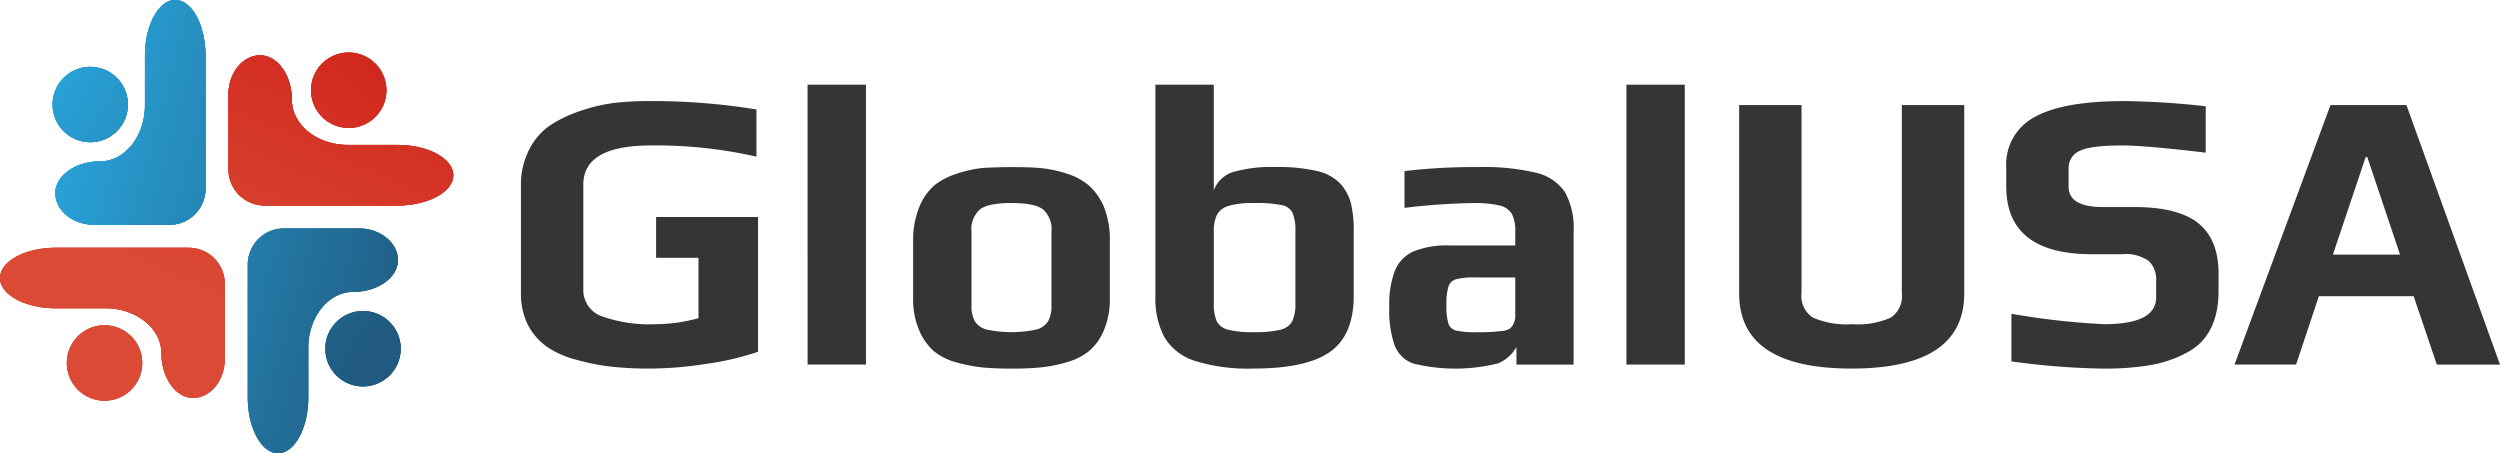 <svg xmlns="http://www.w3.org/2000/svg" xmlns:xlink="http://www.w3.org/1999/xlink" width="324" height="58.741" viewBox="0 0 324 58.741">
  <defs>
    <linearGradient id="linear-gradient" x1="0.881" y1="1.138" x2="-0.058" y2="0.327" gradientUnits="objectBoundingBox">
      <stop offset="0" stop-color="#d24c34"/>
      <stop offset="0.389" stop-color="#d14932"/>
      <stop offset="0.589" stop-color="#d1412d"/>
      <stop offset="0.745" stop-color="#cf3425"/>
      <stop offset="0.879" stop-color="#ce2119"/>
      <stop offset="0.998" stop-color="#cc090a"/>
      <stop offset="1" stop-color="#cc090a"/>
    </linearGradient>
    <linearGradient id="linear-gradient-2" x1="0.933" y1="0.75" x2="0.067" y2="0.25" gradientUnits="objectBoundingBox">
      <stop offset="0" stop-color="#d24c34"/>
      <stop offset="0.313" stop-color="#d14932"/>
      <stop offset="0.531" stop-color="#d0402c"/>
      <stop offset="0.72" stop-color="#cf3022"/>
      <stop offset="0.892" stop-color="#cd1a15"/>
      <stop offset="1" stop-color="#cc090a"/>
    </linearGradient>
    <linearGradient id="linear-gradient-3" x1="1.058" y1="0.673" x2="0.119" y2="-0.138" gradientUnits="objectBoundingBox">
      <stop offset="0" stop-color="#d24c34"/>
      <stop offset="0.327" stop-color="#d14932"/>
      <stop offset="0.541" stop-color="#d0402c"/>
      <stop offset="0.724" stop-color="#cf3123"/>
      <stop offset="0.887" stop-color="#cd1c16"/>
      <stop offset="1" stop-color="#cc090a"/>
    </linearGradient>
    <linearGradient id="linear-gradient-4" x1="0.933" y1="0.75" x2="0.067" y2="0.25" gradientUnits="objectBoundingBox">
      <stop offset="0" stop-color="#d24c34"/>
      <stop offset="0.285" stop-color="#d14832"/>
      <stop offset="0.511" stop-color="#d03e2b"/>
      <stop offset="0.717" stop-color="#cf2e21"/>
      <stop offset="0.91" stop-color="#cd1612"/>
      <stop offset="1" stop-color="#cc090a"/>
    </linearGradient>
    <linearGradient id="linear-gradient-5" x1="-0.531" y1="1.31" x2="0.79" y2="-0.67" gradientUnits="objectBoundingBox">
      <stop offset="0" stop-color="#da4a34"/>
      <stop offset="1" stop-color="#ce1d17"/>
    </linearGradient>
    <linearGradient id="linear-gradient-6" x1="-2.679" y1="2.647" x2="1.26" y2="-1.297" xlink:href="#linear-gradient-5"/>
    <linearGradient id="linear-gradient-11" x1="0.485" y1="0.029" x2="1.806" y2="-1.951" xlink:href="#linear-gradient-5"/>
    <linearGradient id="linear-gradient-12" x1="0.561" y1="-0.972" x2="4.5" y2="-4.916" xlink:href="#linear-gradient-5"/>
    <linearGradient id="linear-gradient-17" x1="0.031" y1="0.5" x2="1.031" y2="0.5" gradientUnits="objectBoundingBox">
      <stop offset="0.477" stop-color="#2da2c4"/>
      <stop offset="0.57" stop-color="#2c9dbf"/>
      <stop offset="0.67" stop-color="#2990b3"/>
      <stop offset="0.774" stop-color="#257a9e"/>
      <stop offset="0.881" stop-color="#205c82"/>
      <stop offset="0.989" stop-color="#18355d"/>
      <stop offset="1" stop-color="#183159"/>
    </linearGradient>
    <linearGradient id="linear-gradient-18" y1="0.5" x2="1" y2="0.5" gradientUnits="objectBoundingBox">
      <stop offset="0" stop-color="#2da2c4"/>
      <stop offset="1" stop-color="#183159"/>
    </linearGradient>
    <linearGradient id="linear-gradient-19" x1="0.075" y1="0.5" x2="1.075" y2="0.5" gradientUnits="objectBoundingBox">
      <stop offset="0" stop-color="#2da2c4"/>
      <stop offset="0.165" stop-color="#2c9dbf"/>
      <stop offset="0.354" stop-color="#298fb2"/>
      <stop offset="0.555" stop-color="#25789c"/>
      <stop offset="0.675" stop-color="#22678c"/>
      <stop offset="0.76" stop-color="#216287"/>
      <stop offset="0.853" stop-color="#1e557b"/>
      <stop offset="0.949" stop-color="#1a3f66"/>
      <stop offset="1" stop-color="#183159"/>
    </linearGradient>
    <linearGradient id="linear-gradient-21" x1="0.012" y1="-0.094" x2="2.62" y2="0.991" gradientUnits="objectBoundingBox">
      <stop offset="0" stop-color="#29abe2"/>
      <stop offset="0.976" stop-color="#205c82"/>
      <stop offset="1" stop-color="#205a80"/>
    </linearGradient>
    <linearGradient id="linear-gradient-22" x1="0.061" y1="-1.167" x2="5.255" y2="2.068" xlink:href="#linear-gradient-21"/>
    <linearGradient id="linear-gradient-27" x1="-1.269" y1="-1.11" x2="1.338" y2="-0.025" xlink:href="#linear-gradient-21"/>
    <linearGradient id="linear-gradient-28" x1="-3.557" y1="-4.406" x2="1.637" y2="-1.171" xlink:href="#linear-gradient-21"/>
  </defs>
  <g id="Group_1457" data-name="Group 1457" transform="translate(-106.154 -521.813)">
    <g id="Group_2" data-name="Group 2" transform="translate(173.663 532.789)">
      <g id="Group_1" data-name="Group 1" transform="translate(0 0)">
        <path id="Path_51" data-name="Path 51" d="M287.13,589.085a27.622,27.622,0,0,1-4.4-.881,11.922,11.922,0,0,1-3.834-1.684,8.044,8.044,0,0,1-2.435-2.772,8.934,8.934,0,0,1-.933-4.145V565.612a10.006,10.006,0,0,1,1.036-4.586,8.413,8.413,0,0,1,2.8-3.239,17.253,17.253,0,0,1,3.964-1.865,22.2,22.2,0,0,1,4.534-1.036,41.71,41.71,0,0,1,4.508-.207,83.137,83.137,0,0,1,13.68,1.088v6.114a58.56,58.56,0,0,0-13.68-1.451q-8.758,0-8.757,5.079v13.524a3.593,3.593,0,0,0,2.358,3.524,18.6,18.6,0,0,0,7.125,1.036,21.073,21.073,0,0,0,5.441-.778v-7.824h-5.493v-5.286h13.213v17.462a36.367,36.367,0,0,1-6.607,1.555,48.578,48.578,0,0,1-7.383.622A44.932,44.932,0,0,1,287.13,589.085Z" transform="translate(-275.523 -552.555)" fill="#353535"/>
        <path id="Path_52" data-name="Path 52" d="M368.731,549.349H376.3v36.272h-7.565Z" transform="translate(-331.579 -549.349)" fill="#353535"/>
        <path id="Path_53" data-name="Path 53" d="M411.964,602.089a20.235,20.235,0,0,1-3.213-.622,7.882,7.882,0,0,1-3.005-1.477,7.355,7.355,0,0,1-1.917-2.721,9.974,9.974,0,0,1-.777-4.145v-7.409a11.252,11.252,0,0,1,.777-4.353,7.385,7.385,0,0,1,2.021-2.9,9.16,9.16,0,0,1,2.876-1.477,15.508,15.508,0,0,1,3.5-.751q1.969-.1,3.575-.1,2.383,0,3.809.129a15.955,15.955,0,0,1,3.135.648,8.5,8.5,0,0,1,3.031,1.555,7.883,7.883,0,0,1,1.995,2.8,11.558,11.558,0,0,1,.777,4.457v7.409a10.374,10.374,0,0,1-.751,4.094,7.075,7.075,0,0,1-1.943,2.747,7.848,7.848,0,0,1-2.824,1.425,17.457,17.457,0,0,1-3.5.7q-1.554.155-3.731.155Q413.466,602.244,411.964,602.089Zm7.047-4.9a2.584,2.584,0,0,0,1.529-1.063,4.146,4.146,0,0,0,.44-2.125v-9.482a3.434,3.434,0,0,0-1.088-2.9q-1.088-.829-4.094-.83t-4.094.83a3.434,3.434,0,0,0-1.088,2.9V594a4.143,4.143,0,0,0,.44,2.125,2.581,2.581,0,0,0,1.529,1.063,15.494,15.494,0,0,0,6.425,0Z" transform="translate(-352.219 -565.454)" fill="#353535"/>
        <path id="Path_54" data-name="Path 54" d="M486.985,585.155a7.1,7.1,0,0,1-3.964-3.031,10.7,10.7,0,0,1-1.192-5.415V549.349h7.566v13.679a3.968,3.968,0,0,1,2.487-2.358,18.084,18.084,0,0,1,5.648-.648,21.611,21.611,0,0,1,5.259.519,6.032,6.032,0,0,1,3.032,1.658,6.274,6.274,0,0,1,1.347,2.513,15.384,15.384,0,0,1,.363,3.757v8.239q0,5.078-3.057,7.254t-9.949,2.176A23.244,23.244,0,0,1,486.985,585.155ZM498,581.112a2.34,2.34,0,0,0,1.554-1.088,5.11,5.11,0,0,0,.415-2.332v-9.275a6.084,6.084,0,0,0-.362-2.461,2,2,0,0,0-1.451-1.011,17.284,17.284,0,0,0-3.575-.259,11.043,11.043,0,0,0-3.238.363,2.5,2.5,0,0,0-1.529,1.14,4.823,4.823,0,0,0-.414,2.228v9.275a5.413,5.413,0,0,0,.389,2.332,2.227,2.227,0,0,0,1.5,1.088,13.336,13.336,0,0,0,3.342.311A13.677,13.677,0,0,0,498,581.112Z" transform="translate(-399.597 -549.349)" fill="#353535"/>
        <path id="Path_55" data-name="Path 55" d="M561.013,601.6a4.058,4.058,0,0,1-2.436-2.331,13.863,13.863,0,0,1-.7-5.053,12,12,0,0,1,.751-4.715,4.648,4.648,0,0,1,2.435-2.461,11.636,11.636,0,0,1,4.638-.752h8.5v-1.71a5,5,0,0,0-.441-2.383,2.456,2.456,0,0,0-1.606-1.089,14.62,14.62,0,0,0-3.5-.311,84.634,84.634,0,0,0-8.809.622v-4.767a77.459,77.459,0,0,1,9.587-.518,29.348,29.348,0,0,1,7.435.726,6.233,6.233,0,0,1,3.757,2.487,9.5,9.5,0,0,1,1.14,5.13v17.256h-7.41v-2.28a4.889,4.889,0,0,1-2.383,2.124,23.034,23.034,0,0,1-10.959.026Zm11.477-4.223a2.389,2.389,0,0,0,1.011-.311,1.633,1.633,0,0,0,.492-.674,2.251,2.251,0,0,0,.208-1.088v-4.87h-5.182a9.125,9.125,0,0,0-2.488.233,1.473,1.473,0,0,0-.984.932,7.967,7.967,0,0,0-.26,2.461,7.462,7.462,0,0,0,.26,2.384,1.412,1.412,0,0,0,1.01.881,11.533,11.533,0,0,0,2.668.207A23.752,23.752,0,0,0,572.49,597.373Z" transform="translate(-445.333 -565.454)" fill="#353535"/>
        <path id="Path_56" data-name="Path 56" d="M634.967,549.349h7.566v36.272h-7.566Z" transform="translate(-491.695 -549.349)" fill="#353535"/>
        <path id="Path_57" data-name="Path 57" d="M671.627,580.384V555.978h8.084v24.406a3.308,3.308,0,0,0,1.477,3.135,10.926,10.926,0,0,0,5.1.855,10.439,10.439,0,0,0,5-.855,3.35,3.35,0,0,0,1.425-3.135V555.978H700.8v24.406q0,9.743-14.612,9.742Q671.626,590.126,671.627,580.384Z" transform="translate(-513.743 -553.336)" fill="#353535"/>
        <path id="Path_58" data-name="Path 58" d="M759.14,588.412v-6.166a96.607,96.607,0,0,0,12.022,1.347q6.735,0,6.736-3.472v-2.176a3.278,3.278,0,0,0-.959-2.539,5.137,5.137,0,0,0-3.446-.881h-3.937q-11.089,0-11.089-8.809v-2.488a6.92,6.92,0,0,1,3.679-6.477q3.679-2.072,11.659-2.072a103.777,103.777,0,0,1,10.519.674v6.011q-7.825-.933-10.778-.933-4.094,0-5.493.674a2.391,2.391,0,0,0-1.5,2.28v2.384q0,2.643,4.456,2.643h4.042q5.752,0,8.343,2.125t2.591,6.477v2.229q0,6.011-4.3,8.135a15.553,15.553,0,0,1-4.586,1.529,35.581,35.581,0,0,1-6.036.441A94.123,94.123,0,0,1,759.14,588.412Z" transform="translate(-565.969 -552.555)" fill="#353535"/>
        <path id="Path_59" data-name="Path 59" d="M845.13,555.978h9.845l12.125,33.63h-8.187l-3.005-8.861H843.627l-2.953,8.861h-7.98Zm9.016,19.38L849.9,562.714h-.207l-4.249,12.644Z" transform="translate(-610.61 -553.336)" fill="#353535"/>
      </g>
    </g>
    <g id="Group_33" data-name="Group 33" transform="translate(106.154 521.813)">
      <g id="Group_17" data-name="Group 17" transform="translate(0 6.811)">
        <g id="Group_7" data-name="Group 7">
          <g id="Group_4" data-name="Group 4" transform="translate(29.606)">
            <g id="Group_3" data-name="Group 3">
              <path id="Path_60" data-name="Path 60" d="M195.9,551.421c-3.985,0-7.245-2.613-7.245-5.806s-1.849-5.806-4.11-5.806-4.11,2.277-4.11,5.059v9.73a4.685,4.685,0,0,0,4.67,4.671h17.219c3.984,0,7.245-1.766,7.245-3.923s-3.261-3.924-7.245-3.924Z" transform="translate(-180.431 -539.446)" fill="url(#linear-gradient)"/>
              <path id="Path_61" data-name="Path 61" d="M217.051,543.786a4.885,4.885,0,1,1-4.884-4.885A4.884,4.884,0,0,1,217.051,543.786Z" transform="translate(-196.579 -538.901)" fill="url(#linear-gradient-2)"/>
            </g>
          </g>
          <g id="Group_6" data-name="Group 6" transform="translate(0 25.297)">
            <g id="Group_5" data-name="Group 5">
              <path id="Path_62" data-name="Path 62" d="M119.823,610.215c3.985,0,7.245,2.613,7.245,5.807s1.849,5.806,4.11,5.806,4.11-2.276,4.11-5.059v-9.73a4.685,4.685,0,0,0-4.67-4.671H113.4c-3.985,0-7.245,1.766-7.245,3.923s3.26,3.924,7.245,3.924Z" transform="translate(-106.154 -602.368)" fill="url(#linear-gradient-3)"/>
              <path id="Path_63" data-name="Path 63" d="M127.887,632.471a4.885,4.885,0,1,1,4.884,4.885A4.884,4.884,0,0,1,127.887,632.471Z" transform="translate(-119.224 -617.535)" fill="url(#linear-gradient-4)"/>
            </g>
          </g>
        </g>
        <g id="Group_16" data-name="Group 16">
          <g id="Group_11" data-name="Group 11" transform="translate(29.606)">
            <g id="Group_8" data-name="Group 8">
              <path id="Path_64" data-name="Path 64" d="M195.9,551.421c-3.985,0-7.245-2.613-7.245-5.806s-1.849-5.806-4.11-5.806-4.11,2.277-4.11,5.059v9.73a4.685,4.685,0,0,0,4.67,4.671h17.219c3.984,0,7.245-1.766,7.245-3.923s-3.261-3.924-7.245-3.924Z" transform="translate(-180.431 -539.446)" fill="url(#linear-gradient-5)"/>
              <path id="Path_65" data-name="Path 65" d="M217.051,543.786a4.885,4.885,0,1,1-4.884-4.885A4.884,4.884,0,0,1,217.051,543.786Z" transform="translate(-196.579 -538.901)" fill="url(#linear-gradient-6)"/>
            </g>
            <g id="Group_9" data-name="Group 9">
              <path id="Path_66" data-name="Path 66" d="M195.9,551.421c-3.985,0-7.245-2.613-7.245-5.806s-1.849-5.806-4.11-5.806-4.11,2.277-4.11,5.059v9.73a4.685,4.685,0,0,0,4.67,4.671h17.219c3.984,0,7.245-1.766,7.245-3.923s-3.261-3.924-7.245-3.924Z" transform="translate(-180.431 -539.446)" fill="url(#linear-gradient-5)"/>
              <path id="Path_67" data-name="Path 67" d="M217.051,543.786a4.885,4.885,0,1,1-4.884-4.885A4.884,4.884,0,0,1,217.051,543.786Z" transform="translate(-196.579 -538.901)" fill="url(#linear-gradient-6)"/>
            </g>
            <g id="Group_10" data-name="Group 10">
              <path id="Path_68" data-name="Path 68" d="M195.9,551.421c-3.985,0-7.245-2.613-7.245-5.806s-1.849-5.806-4.11-5.806-4.11,2.277-4.11,5.059v9.73a4.685,4.685,0,0,0,4.67,4.671h17.219c3.984,0,7.245-1.766,7.245-3.923s-3.261-3.924-7.245-3.924Z" transform="translate(-180.431 -539.446)" fill="url(#linear-gradient-5)"/>
              <path id="Path_69" data-name="Path 69" d="M217.051,543.786a4.885,4.885,0,1,1-4.884-4.885A4.884,4.884,0,0,1,217.051,543.786Z" transform="translate(-196.579 -538.901)" fill="url(#linear-gradient-6)"/>
            </g>
          </g>
          <g id="Group_15" data-name="Group 15" transform="translate(0 25.297)">
            <g id="Group_12" data-name="Group 12">
              <path id="Path_70" data-name="Path 70" d="M119.823,610.215c3.985,0,7.245,2.613,7.245,5.807s1.849,5.806,4.11,5.806,4.11-2.276,4.11-5.059v-9.73a4.685,4.685,0,0,0-4.67-4.671H113.4c-3.985,0-7.245,1.766-7.245,3.923s3.26,3.924,7.245,3.924Z" transform="translate(-106.154 -602.368)" fill="url(#linear-gradient-11)"/>
              <path id="Path_71" data-name="Path 71" d="M127.887,632.471a4.885,4.885,0,1,1,4.884,4.885A4.884,4.884,0,0,1,127.887,632.471Z" transform="translate(-119.224 -617.535)" fill="url(#linear-gradient-12)"/>
            </g>
            <g id="Group_13" data-name="Group 13">
              <path id="Path_72" data-name="Path 72" d="M119.823,610.215c3.985,0,7.245,2.613,7.245,5.807s1.849,5.806,4.11,5.806,4.11-2.276,4.11-5.059v-9.73a4.685,4.685,0,0,0-4.67-4.671H113.4c-3.985,0-7.245,1.766-7.245,3.923s3.26,3.924,7.245,3.924Z" transform="translate(-106.154 -602.368)" fill="url(#linear-gradient-11)"/>
              <path id="Path_73" data-name="Path 73" d="M127.887,632.471a4.885,4.885,0,1,1,4.884,4.885A4.884,4.884,0,0,1,127.887,632.471Z" transform="translate(-119.224 -617.535)" fill="url(#linear-gradient-12)"/>
            </g>
            <g id="Group_14" data-name="Group 14">
              <path id="Path_74" data-name="Path 74" d="M119.823,610.215c3.985,0,7.245,2.613,7.245,5.807s1.849,5.806,4.11,5.806,4.11-2.276,4.11-5.059v-9.73a4.685,4.685,0,0,0-4.67-4.671H113.4c-3.985,0-7.245,1.766-7.245,3.923s3.26,3.924,7.245,3.924Z" transform="translate(-106.154 -602.368)" fill="url(#linear-gradient-11)"/>
              <path id="Path_75" data-name="Path 75" d="M127.887,632.471a4.885,4.885,0,1,1,4.884,4.885A4.884,4.884,0,0,1,127.887,632.471Z" transform="translate(-119.224 -617.535)" fill="url(#linear-gradient-12)"/>
            </g>
          </g>
        </g>
      </g>
      <g id="Group_32" data-name="Group 32" transform="translate(6.811 0)">
        <g id="Group_22" data-name="Group 22">
          <g id="Group_19" data-name="Group 19">
            <g id="Group_18" data-name="Group 18">
              <path id="Path_76" data-name="Path 76" d="M135.761,535.483c0,3.985-2.613,7.245-5.807,7.245s-5.806,1.849-5.806,4.11,2.277,4.11,5.059,4.11h9.73a4.684,4.684,0,0,0,4.671-4.67V529.058c0-3.984-1.766-7.245-3.923-7.245s-3.923,3.261-3.923,7.245Z" transform="translate(-123.787 -521.813)" fill="url(#linear-gradient-17)"/>
              <path id="Path_77" data-name="Path 77" d="M128.126,543.547a4.884,4.884,0,1,1-4.884,4.884A4.884,4.884,0,0,1,128.126,543.547Z" transform="translate(-123.242 -534.884)" fill="url(#linear-gradient-18)"/>
            </g>
          </g>
          <g id="Group_21" data-name="Group 21" transform="translate(25.297 29.607)">
            <g id="Group_20" data-name="Group 20">
              <path id="Path_78" data-name="Path 78" d="M194.555,611.556c0-3.984,2.613-7.245,5.807-7.245s5.806-1.849,5.806-4.11-2.276-4.109-5.059-4.109h-9.73a4.685,4.685,0,0,0-4.671,4.67V617.98c0,3.985,1.766,7.246,3.924,7.246s3.923-3.261,3.923-7.246Z" transform="translate(-186.708 -596.091)" fill="url(#linear-gradient-19)"/>
              <path id="Path_79" data-name="Path 79" d="M216.812,632.711a4.885,4.885,0,1,1,4.885-4.884A4.884,4.884,0,0,1,216.812,632.711Z" transform="translate(-201.876 -612.239)" fill="url(#linear-gradient-18)"/>
            </g>
          </g>
        </g>
        <g id="Group_31" data-name="Group 31">
          <g id="Group_26" data-name="Group 26">
            <g id="Group_23" data-name="Group 23">
              <path id="Path_80" data-name="Path 80" d="M135.761,535.483c0,3.985-2.613,7.245-5.807,7.245s-5.806,1.849-5.806,4.11,2.277,4.11,5.059,4.11h9.73a4.684,4.684,0,0,0,4.671-4.67V529.058c0-3.984-1.766-7.245-3.923-7.245s-3.923,3.261-3.923,7.245Z" transform="translate(-123.787 -521.813)" fill="url(#linear-gradient-21)"/>
              <path id="Path_81" data-name="Path 81" d="M128.126,543.547a4.884,4.884,0,1,1-4.884,4.884A4.884,4.884,0,0,1,128.126,543.547Z" transform="translate(-123.242 -534.884)" fill="url(#linear-gradient-22)"/>
            </g>
            <g id="Group_24" data-name="Group 24">
              <path id="Path_82" data-name="Path 82" d="M135.761,535.483c0,3.985-2.613,7.245-5.807,7.245s-5.806,1.849-5.806,4.11,2.277,4.11,5.059,4.11h9.73a4.684,4.684,0,0,0,4.671-4.67V529.058c0-3.984-1.766-7.245-3.923-7.245s-3.923,3.261-3.923,7.245Z" transform="translate(-123.787 -521.813)" fill="url(#linear-gradient-21)"/>
              <path id="Path_83" data-name="Path 83" d="M128.126,543.547a4.884,4.884,0,1,1-4.884,4.884A4.884,4.884,0,0,1,128.126,543.547Z" transform="translate(-123.242 -534.884)" fill="url(#linear-gradient-22)"/>
            </g>
            <g id="Group_25" data-name="Group 25">
              <path id="Path_84" data-name="Path 84" d="M135.761,535.483c0,3.985-2.613,7.245-5.807,7.245s-5.806,1.849-5.806,4.11,2.277,4.11,5.059,4.11h9.73a4.684,4.684,0,0,0,4.671-4.67V529.058c0-3.984-1.766-7.245-3.923-7.245s-3.923,3.261-3.923,7.245Z" transform="translate(-123.787 -521.813)" fill="url(#linear-gradient-21)"/>
              <path id="Path_85" data-name="Path 85" d="M128.126,543.547a4.884,4.884,0,1,1-4.884,4.884A4.884,4.884,0,0,1,128.126,543.547Z" transform="translate(-123.242 -534.884)" fill="url(#linear-gradient-22)"/>
            </g>
          </g>
          <g id="Group_30" data-name="Group 30" transform="translate(25.297 29.607)">
            <g id="Group_27" data-name="Group 27">
              <path id="Path_86" data-name="Path 86" d="M194.555,611.556c0-3.984,2.613-7.245,5.807-7.245s5.806-1.849,5.806-4.11-2.276-4.109-5.059-4.109h-9.73a4.685,4.685,0,0,0-4.671,4.67V617.98c0,3.985,1.766,7.246,3.924,7.246s3.923-3.261,3.923-7.246Z" transform="translate(-186.708 -596.091)" fill="url(#linear-gradient-27)"/>
              <path id="Path_87" data-name="Path 87" d="M216.812,632.711a4.885,4.885,0,1,1,4.885-4.884A4.884,4.884,0,0,1,216.812,632.711Z" transform="translate(-201.876 -612.239)" fill="url(#linear-gradient-28)"/>
            </g>
            <g id="Group_28" data-name="Group 28">
              <path id="Path_88" data-name="Path 88" d="M194.555,611.556c0-3.984,2.613-7.245,5.807-7.245s5.806-1.849,5.806-4.11-2.276-4.109-5.059-4.109h-9.73a4.685,4.685,0,0,0-4.671,4.67V617.98c0,3.985,1.766,7.246,3.924,7.246s3.923-3.261,3.923-7.246Z" transform="translate(-186.708 -596.091)" fill="url(#linear-gradient-27)"/>
              <path id="Path_89" data-name="Path 89" d="M216.812,632.711a4.885,4.885,0,1,1,4.885-4.884A4.884,4.884,0,0,1,216.812,632.711Z" transform="translate(-201.876 -612.239)" fill="url(#linear-gradient-28)"/>
            </g>
            <g id="Group_29" data-name="Group 29">
              <path id="Path_90" data-name="Path 90" d="M194.555,611.556c0-3.984,2.613-7.245,5.807-7.245s5.806-1.849,5.806-4.11-2.276-4.109-5.059-4.109h-9.73a4.685,4.685,0,0,0-4.671,4.67V617.98c0,3.985,1.766,7.246,3.924,7.246s3.923-3.261,3.923-7.246Z" transform="translate(-186.708 -596.091)" fill="url(#linear-gradient-27)"/>
              <path id="Path_91" data-name="Path 91" d="M216.812,632.711a4.885,4.885,0,1,1,4.885-4.884A4.884,4.884,0,0,1,216.812,632.711Z" transform="translate(-201.876 -612.239)" fill="url(#linear-gradient-28)"/>
            </g>
          </g>
        </g>
      </g>
    </g>
  </g>
</svg>
